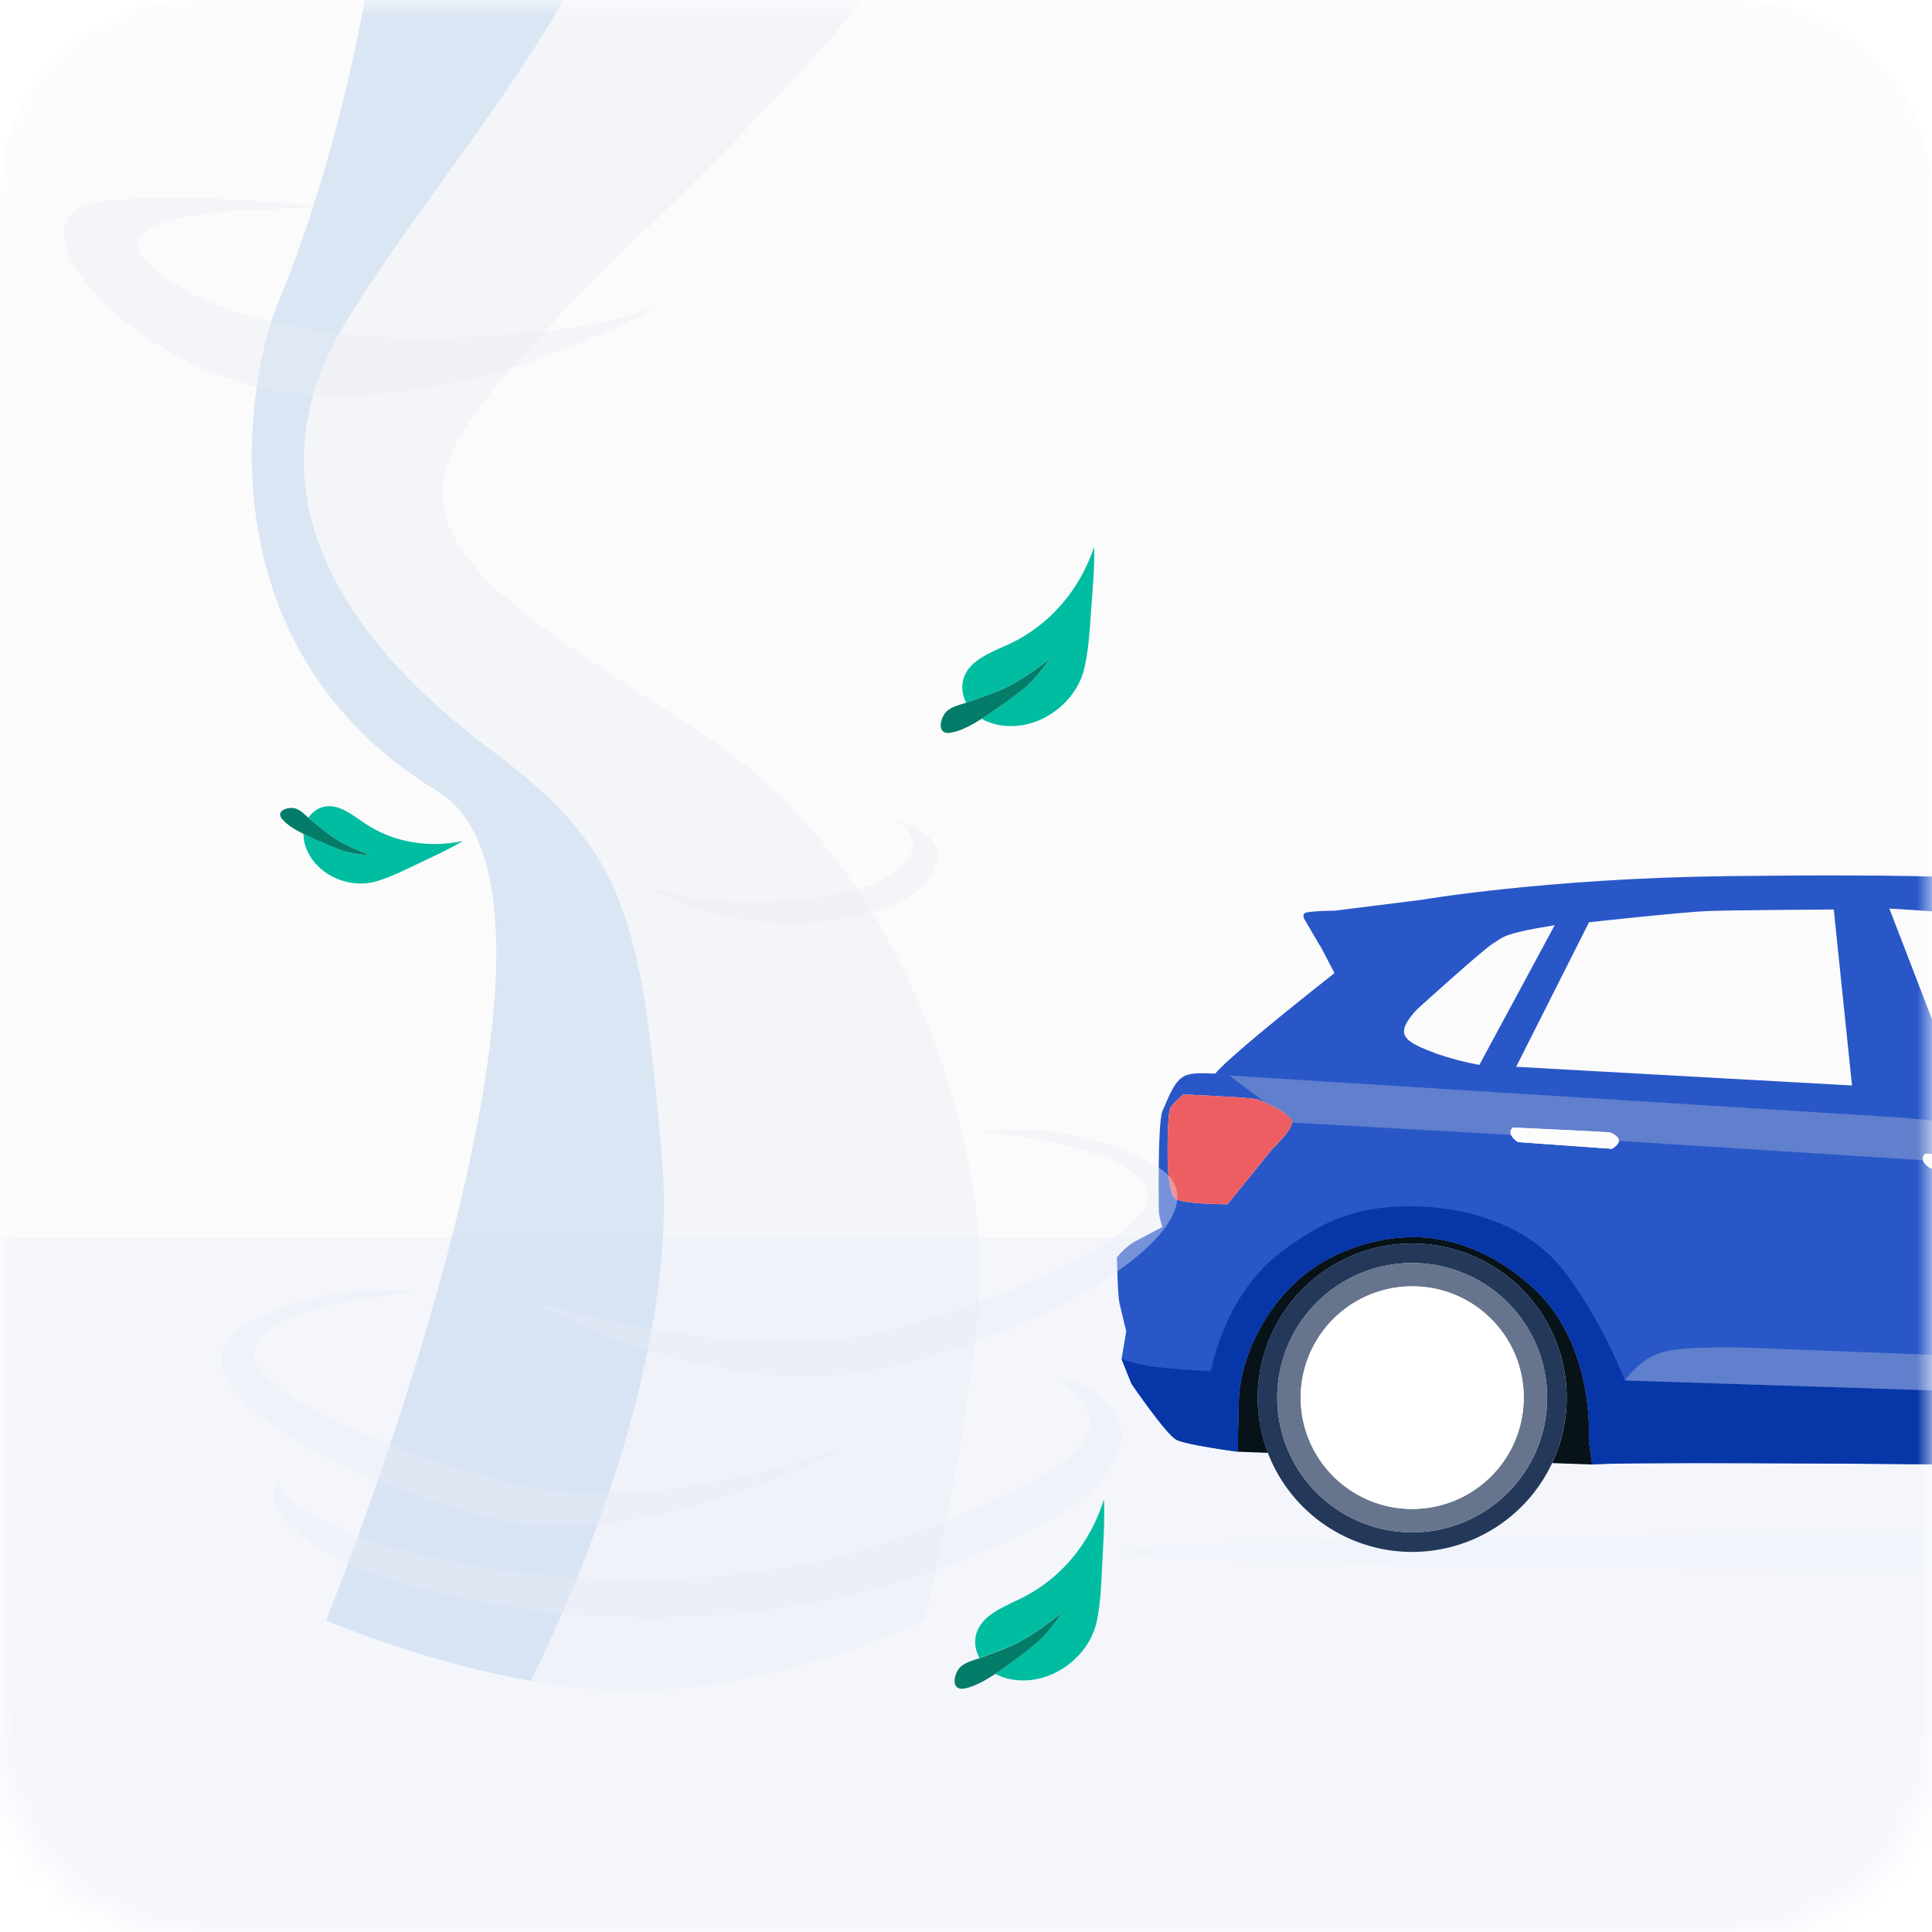 <?xml version="1.0" encoding="UTF-8"?> <svg xmlns="http://www.w3.org/2000/svg" width="64" height="64" viewBox="0 0 64 64" fill="none"><rect width="64" height="64" fill="white"></rect><mask id="mask0_25838_31131" style="mask-type:alpha" maskUnits="userSpaceOnUse" x="0" y="0" width="64" height="64"><path d="M57.6 0H6.4C4.703 0 3.075 0.674 1.875 1.875C0.674 3.075 0 4.703 0 6.4V57.6C0 59.297 0.674 60.925 1.875 62.126C3.075 63.326 4.703 64 6.4 64H57.6C59.297 64 60.925 63.326 62.125 62.126C63.325 60.925 64 59.297 64 57.6V6.4C64 4.703 63.325 3.075 62.125 1.875C60.925 0.674 59.297 0 57.6 0Z" fill="#C9DBF0"></path></mask><g mask="url(#mask0_25838_31131)"><path d="M57.6 0H6.4C4.703 0 3.075 0.674 1.875 1.875C0.675 3.075 0 4.703 0 6.4V57.6C0 59.297 0.675 60.925 1.875 62.126C3.075 63.326 4.703 64 6.4 64H57.6C59.297 64 60.925 63.326 62.125 62.126C63.326 60.925 64 59.297 64 57.6V6.4C64 4.703 63.326 3.075 62.125 1.875C60.925 0.674 59.297 0 57.6 0Z" fill="#FBFBFB"></path><path d="M-7 41V67.153C-7 70.56 -6.209 73.828 -4.803 76.237C-3.396 78.647 -1.489 80 0.5 80H60.5C62.489 80 64.397 78.647 65.803 76.237C67.21 73.828 68 70.56 68 67.153V41H-7Z" fill="#F4F6FC"></path><path d="M97.572 51.407C97.572 51.734 84.047 52 67.362 52C50.679 52 37.154 51.734 37.154 51.407C37.154 51.255 40.048 51.118 44.809 51.013C45.463 51.285 46.167 51.419 46.875 51.406C47.584 51.392 48.282 51.233 48.926 50.937C54.027 50.86 60.422 50.814 67.362 50.814C73.915 50.814 79.98 50.855 84.929 50.925C85.582 51.229 86.293 51.393 87.014 51.406C87.735 51.418 88.451 51.279 89.114 50.996H89.115C94.351 51.102 97.572 51.246 97.572 51.407Z" fill="#F0F5FB"></path><path d="M98.921 44.497C98.968 44.233 98.995 43.965 98.999 43.697C98.995 43.349 98.929 42.845 98.929 42.845L98.351 42.297C98.32 41.932 98.268 41.57 98.195 41.211C98.098 40.849 97.935 40.508 97.712 40.206C97.712 40.206 96.569 39.118 96.112 38.814C95.656 38.51 94.505 37.882 91.397 37.069C88.592 36.335 85.812 35.701 82.918 35.694L82.355 35.431C82.355 35.431 80.309 34.279 77.347 32.684C74.384 31.089 72.029 30.192 69.86 29.603C67.693 29.014 63.202 28.953 57.225 29.023C51.248 29.094 47.077 29.809 47.077 29.809L44.222 30.167C44.222 30.167 43.294 30.172 43.208 30.259C43.123 30.346 43.238 30.497 43.238 30.497L43.72 31.322C43.722 31.321 43.724 31.32 43.727 31.319L43.813 31.483L44.207 32.235C44.207 32.235 40.739 34.953 40.257 35.566C39.109 35.51 39.031 35.563 38.502 36.818C38.342 37.27 38.387 40.012 38.389 40.157C38.412 40.324 38.452 40.488 38.508 40.646C38.508 40.646 37.815 41.005 37.545 41.153C37.338 41.288 37.154 41.456 37 41.65C37 41.65 37.021 42.888 37.085 43.172C37.148 43.457 37.308 44.097 37.308 44.097L37.154 45.02L37.155 45.021L37.481 45.837C37.481 45.837 38.63 47.519 38.97 47.694C39.31 47.869 41.003 48.09 41.003 48.09C41.003 48.09 41.016 46.543 41.056 46.092C41.096 45.641 41.377 44.015 42.79 42.601C44.203 41.188 46.082 41.015 46.413 40.995C46.744 40.977 48.698 40.758 50.782 42.656C52.867 44.555 52.634 47.747 52.634 47.747L52.741 48.514C54.41 48.34 81.291 48.693 81.291 48.693C81.291 48.693 81.409 48.291 81.412 47.317C81.414 46.345 81.654 44.465 82.771 43.079C83.889 41.693 85.525 41.019 87.155 40.958C88.786 40.898 90.044 41.441 91.644 42.968C93.245 44.495 92.983 48.008 92.983 48.008L92.887 48.474L93.008 48.633C95.27 48.566 96.853 48.435 97.643 48.306C98.432 48.177 98.88 47.652 98.876 47.434C98.874 47.23 98.472 46.89 98.421 46.849L98.42 46.848H98.418C98.418 46.847 98.417 46.847 98.417 46.846L98.416 46.844L98.452 46.632C98.452 46.632 98.456 46.627 98.465 46.619L98.478 46.607L98.485 46.6C98.49 46.594 98.496 46.587 98.503 46.582C98.614 46.484 98.703 46.364 98.765 46.229C98.774 46.206 98.779 46.181 98.778 46.156C98.778 46.146 98.777 46.136 98.775 46.126C98.76 46.071 98.735 46.02 98.7 45.976C98.665 45.932 98.621 45.895 98.571 45.868C98.566 45.864 98.562 45.862 98.562 45.862L98.616 44.656L98.921 44.497ZM53.393 38.056L50.287 37.833C50.19 37.774 50.109 37.692 50.052 37.594C50.046 37.581 50.042 37.568 50.04 37.554C50.032 37.516 50.035 37.475 50.05 37.439C50.065 37.402 50.091 37.371 50.124 37.349C50.124 37.349 53.205 37.493 53.3 37.508C53.394 37.522 53.639 37.645 53.625 37.794C53.612 37.943 53.393 38.056 53.393 38.056ZM67.051 38.923L63.945 38.701C63.945 38.701 63.736 38.571 63.702 38.434C63.7 38.43 63.699 38.426 63.698 38.422C63.69 38.383 63.694 38.343 63.709 38.306C63.724 38.27 63.75 38.239 63.783 38.217C63.783 38.217 66.864 38.36 66.958 38.375C67.052 38.39 67.297 38.513 67.284 38.661C67.27 38.81 67.051 38.923 67.051 38.923ZM80.799 36.562C80.828 36.589 80.851 36.621 80.867 36.658C80.883 36.694 80.892 36.733 80.892 36.773C80.893 36.812 80.885 36.852 80.87 36.888C80.855 36.925 80.832 36.958 80.803 36.986C80.707 37.094 80.005 37.185 79.709 37.198C79.499 37.209 78.197 37.166 77.448 37.14L77.374 36.635C77.705 36.59 78.105 36.517 78.172 36.417C78.179 36.406 78.187 36.396 78.193 36.384C78.198 36.375 78.204 36.365 78.21 36.356C78.225 36.327 78.239 36.297 78.25 36.266L78.26 36.232C78.263 36.221 78.266 36.21 78.268 36.199C78.271 36.177 78.275 36.156 78.276 36.136C78.281 36.088 78.282 36.039 78.279 35.99V35.985C78.279 35.974 78.278 35.963 78.277 35.952C78.274 35.922 78.268 35.891 78.259 35.861C78.22 35.716 78.15 35.582 78.053 35.467L78.029 35.436C77.745 35.171 77.432 34.937 77.096 34.74L77.023 34.24C78.173 34.93 80.687 36.445 80.799 36.562ZM70.037 30.999C72.099 31.584 75.67 33.525 76.21 33.822L76.257 34.744C76.115 34.862 75.812 35.139 75.697 35.437C75.545 35.832 75.632 36.589 75.632 36.589L76.355 36.687L76.372 37.011L67.469 36.401L67.176 36.381L67.073 36.374L66.909 36.363L66.856 36.359L66.729 36.351L66.25 36.318L66.166 36.313L66.075 36.306L66.002 36.301L65.95 36.298L65.802 36.288L65.752 36.284L65.508 36.267H65.507L64.947 36.229C64.824 35.898 62.588 30.098 62.588 30.098C62.588 30.098 67.801 30.366 70.037 30.999ZM56.604 30.177C57.417 30.149 60.746 30.128 60.746 30.128L61.35 35.958L50.225 35.339L52.638 30.551C52.638 30.551 55.79 30.206 56.604 30.177ZM46.985 33.397C46.985 33.397 49.202 31.384 49.495 31.229C49.789 31.073 49.67 30.942 51.501 30.649L49.006 35.276C48.529 35.19 48.06 35.067 47.602 34.91C47.072 34.703 46.54 34.52 46.51 34.194C46.482 33.867 46.985 33.397 46.985 33.397ZM38.778 36.686C38.897 36.524 39.039 36.379 39.198 36.256C39.198 36.256 41.392 36.347 41.638 36.416C41.734 36.447 41.828 36.483 41.92 36.526C41.921 36.526 41.922 36.527 41.922 36.528C42.291 36.692 42.824 36.991 42.806 37.189C42.782 37.452 42.129 38.084 42.129 38.084L40.664 39.892C40.63 39.892 39.076 39.89 38.904 39.686C38.729 39.48 38.683 38.703 38.681 38.45C38.678 38.197 38.661 36.877 38.778 36.686Z" fill="#2957C8"></path><path d="M92.214 46.11C92.247 46.988 92.052 47.859 91.65 48.639L93.008 48.633L92.887 48.474L92.984 48.008C92.984 48.008 93.245 44.495 91.644 42.968C90.044 41.441 88.786 40.898 87.155 40.958C85.525 41.019 83.889 41.693 82.772 43.079C81.654 44.465 81.414 46.345 81.412 47.317C81.409 48.291 81.291 48.693 81.291 48.693L82.576 48.686C82.165 47.91 81.961 47.041 81.985 46.163C82.009 45.285 82.259 44.428 82.711 43.675C83.163 42.922 83.802 42.298 84.567 41.863C85.331 41.429 86.195 41.198 87.074 41.193C87.954 41.189 88.82 41.411 89.588 41.838C90.357 42.264 91.003 42.882 91.463 43.63C91.922 44.379 92.181 45.233 92.214 46.11Z" fill="#071219"></path><path d="M51.891 46.019C51.938 46.861 51.774 47.702 51.416 48.467L52.742 48.514L52.634 47.747C52.634 47.747 52.867 44.555 50.782 42.656C48.785 40.837 46.907 40.962 46.463 40.992C46.444 40.993 46.427 40.995 46.413 40.995C46.082 41.015 44.203 41.188 42.79 42.601C41.377 44.015 41.096 45.641 41.056 46.092C41.016 46.543 41.003 48.09 41.003 48.09L42.002 48.127C41.7 47.339 41.598 46.488 41.705 45.651C41.813 44.814 42.127 44.016 42.618 43.33C43.11 42.643 43.764 42.089 44.523 41.717C45.282 41.344 46.121 41.165 46.966 41.196C47.811 41.227 48.635 41.465 49.365 41.892C50.095 42.318 50.708 42.918 51.148 43.638C51.589 44.358 51.844 45.176 51.891 46.019Z" fill="#071219"></path><path d="M91.644 42.968C93.245 44.494 92.983 48.009 92.983 48.009L92.887 48.473L93.009 48.632C95.271 48.566 96.852 48.435 97.642 48.306C98.433 48.177 98.88 47.652 98.877 47.434L98.432 46.865C98.482 46.93 98.631 47.141 98.544 47.216C98.439 47.305 98.407 47.371 98.19 47.381C97.973 47.391 95.242 47.501 95.242 47.501L93.978 47.515C93.978 47.515 93.786 45.416 93.648 44.823C93.511 44.23 93.312 43.3 92.186 42.042C91.06 40.785 89.223 40.044 87.123 40.023C85.024 40.001 83.563 41.012 82.222 42.299C80.882 43.585 80.528 46.593 80.528 46.593L53.828 45.731C53.828 45.731 53.039 43.661 51.745 42.029C50.451 40.398 48.203 39.961 46.792 39.962C45.382 39.964 44.141 40.145 42.341 41.553C40.541 42.962 40.109 45.425 40.109 45.425C40.109 45.425 38.975 45.364 38.294 45.281C37.905 45.237 37.522 45.15 37.153 45.02L37.481 45.837C37.481 45.837 38.629 47.519 38.97 47.694C39.31 47.868 41.004 48.09 41.004 48.09C41.004 48.09 41.016 46.543 41.055 46.092C41.095 45.641 41.377 44.015 42.79 42.601C44.203 41.187 46.082 41.015 46.413 40.996C46.744 40.977 48.698 40.758 50.783 42.657C52.867 44.555 52.634 47.747 52.634 47.747L52.741 48.515C54.41 48.341 81.29 48.693 81.29 48.693C81.29 48.693 81.409 48.291 81.412 47.318C81.414 46.345 81.654 44.466 82.771 43.08C83.888 41.694 85.525 41.019 87.156 40.958C88.786 40.898 90.043 41.441 91.644 42.968Z" fill="#0736A8"></path><path opacity="0.4" d="M83.242 39.105C83.179 39.151 82.177 39.584 81.872 39.633C81.566 39.682 67.284 38.661 67.284 38.661C67.297 38.513 67.053 38.39 66.958 38.375C66.864 38.36 63.783 38.217 63.783 38.217C63.75 38.239 63.724 38.27 63.709 38.306C63.694 38.343 63.69 38.383 63.698 38.422C63.699 38.426 63.7 38.43 63.702 38.434L53.625 37.794C53.639 37.645 53.394 37.522 53.3 37.508C53.205 37.493 50.124 37.349 50.124 37.349C50.091 37.371 50.065 37.402 50.05 37.439C50.035 37.475 50.032 37.516 50.04 37.554C50.042 37.568 50.047 37.581 50.052 37.594L42.806 37.189C42.825 36.991 42.291 36.692 41.922 36.528C41.922 36.527 41.921 36.526 41.92 36.526L40.921 35.779L40.717 35.627L62.976 37.022C62.976 37.022 83.095 38.81 83.194 38.864C83.215 38.874 83.234 38.89 83.248 38.909C83.262 38.928 83.272 38.95 83.276 38.973C83.281 38.996 83.28 39.02 83.274 39.043C83.268 39.066 83.257 39.087 83.242 39.105Z" fill="#B1BCD3"></path><path d="M42.806 37.189C42.782 37.452 42.129 38.084 42.129 38.084L40.664 39.892C40.63 39.892 39.076 39.89 38.904 39.686C38.729 39.48 38.683 38.703 38.681 38.45C38.678 38.196 38.662 36.877 38.778 36.686C38.897 36.524 39.039 36.379 39.198 36.256C39.198 36.256 41.392 36.347 41.638 36.416C41.734 36.447 41.828 36.483 41.92 36.526C41.921 36.526 41.922 36.527 41.922 36.528C42.291 36.692 42.825 36.991 42.806 37.189Z" fill="#ED5E63"></path><path d="M67.284 38.661C67.27 38.81 67.051 38.923 67.051 38.923L63.946 38.701C63.946 38.701 63.736 38.571 63.702 38.434C63.7 38.43 63.699 38.426 63.698 38.422C63.69 38.383 63.694 38.343 63.709 38.306C63.724 38.27 63.75 38.239 63.783 38.217C63.783 38.217 66.864 38.36 66.958 38.375C67.053 38.39 67.297 38.513 67.284 38.661Z" fill="#FCFCFC"></path><path d="M53.625 37.794C53.612 37.943 53.393 38.056 53.393 38.056L50.287 37.833C50.19 37.774 50.109 37.692 50.052 37.594C50.047 37.581 50.042 37.568 50.04 37.554C50.032 37.516 50.035 37.475 50.05 37.439C50.065 37.403 50.091 37.371 50.124 37.35C50.124 37.35 53.205 37.493 53.3 37.508C53.394 37.522 53.639 37.645 53.625 37.794Z" fill="#FCFCFC"></path><path opacity="0.4" d="M53.828 45.73C53.828 45.73 54.31 44.998 55.104 44.782C55.898 44.566 58.023 44.649 58.023 44.649L64.241 44.889L77.544 45.524C77.544 45.524 78.337 45.505 78.669 45.591C79.002 45.677 80.528 46.593 80.528 46.593L53.828 45.73Z" fill="#B1BCD3"></path><path d="M46.781 41.191C45.769 41.191 44.779 41.49 43.937 42.051C43.095 42.613 42.438 43.411 42.051 44.344C41.663 45.278 41.562 46.305 41.759 47.297C41.956 48.288 42.444 49.199 43.16 49.913C43.876 50.628 44.788 51.114 45.781 51.312C46.775 51.509 47.804 51.407 48.739 51.02C49.675 50.633 50.474 49.978 51.037 49.138C51.599 48.297 51.899 47.309 51.899 46.299C51.898 44.944 51.359 43.645 50.4 42.687C49.44 41.729 48.138 41.191 46.781 41.191ZM50.704 48.441C50.181 49.394 49.328 50.125 48.304 50.495C47.281 50.866 46.156 50.85 45.143 50.452C44.13 50.054 43.297 49.3 42.801 48.333C42.305 47.365 42.18 46.249 42.449 45.196C42.719 44.143 43.364 43.224 44.264 42.612C45.164 42 46.257 41.737 47.338 41.873C48.418 42.008 49.412 42.532 50.133 43.347C50.853 44.162 51.251 45.212 51.252 46.299C51.252 47.047 51.064 47.784 50.704 48.441Z" fill="#243859"></path><path d="M87.101 41.191C86.342 41.191 85.593 41.361 84.907 41.686C84.222 42.011 83.618 42.484 83.138 43.071C82.659 43.658 82.316 44.345 82.135 45.08C81.954 45.816 81.939 46.582 82.091 47.324C82.244 48.066 82.56 48.765 83.016 49.37C83.472 49.976 84.058 50.472 84.73 50.823C85.402 51.175 86.144 51.373 86.903 51.403C87.661 51.432 88.416 51.294 89.114 50.996H89.115C90.199 50.533 91.089 49.71 91.635 48.668C92.181 47.625 92.35 46.426 92.114 45.273C91.877 44.121 91.249 43.085 90.335 42.341C89.422 41.598 88.279 41.191 87.101 41.191ZM90.913 48.643C90.346 49.559 89.467 50.24 88.437 50.56C87.406 50.88 86.295 50.817 85.308 50.383C84.321 49.949 83.524 49.173 83.065 48.199C82.605 47.225 82.514 46.117 82.809 45.082C83.103 44.046 83.763 43.151 84.667 42.563C85.57 41.974 86.656 41.732 87.725 41.88C88.793 42.029 89.772 42.557 90.48 43.37C91.189 44.182 91.579 45.222 91.579 46.299C91.579 47.127 91.349 47.938 90.913 48.643Z" fill="#243859"></path><path fill-rule="evenodd" clip-rule="evenodd" d="M44.297 42.59C45.032 42.099 45.897 41.838 46.781 41.838C47.368 41.837 47.95 41.953 48.492 42.177C49.034 42.401 49.527 42.73 49.942 43.144C50.357 43.558 50.687 44.05 50.911 44.591C51.136 45.133 51.252 45.713 51.252 46.299C51.252 47.181 50.99 48.044 50.499 48.778C50.008 49.512 49.31 50.084 48.493 50.422C47.676 50.76 46.777 50.849 45.91 50.677C45.042 50.505 44.245 50.08 43.62 49.456C42.995 48.832 42.569 48.037 42.396 47.171C42.224 46.305 42.312 45.408 42.651 44.593C42.989 43.777 43.562 43.08 44.297 42.59ZM47.705 49.87C48.559 49.65 49.307 49.132 49.812 48.409C50.245 47.79 50.477 47.053 50.476 46.299C50.476 45.417 50.16 44.565 49.585 43.897C49.009 43.228 48.213 42.787 47.341 42.653C46.468 42.52 45.576 42.703 44.827 43.169C44.077 43.635 43.52 44.353 43.255 45.194C42.991 46.035 43.036 46.942 43.384 47.752C43.732 48.562 44.359 49.221 45.151 49.61C45.944 49.998 46.85 50.091 47.705 49.87Z" fill="#66758D"></path><path fill-rule="evenodd" clip-rule="evenodd" d="M84.625 42.59C85.36 42.099 86.225 41.838 87.109 41.838C87.696 41.837 88.277 41.953 88.819 42.177C89.362 42.401 89.854 42.73 90.27 43.144C90.685 43.558 91.014 44.05 91.239 44.591C91.463 45.133 91.579 45.713 91.579 46.299C91.579 47.181 91.317 48.044 90.826 48.778C90.335 49.511 89.637 50.083 88.82 50.421C88.004 50.759 87.105 50.847 86.238 50.675C85.371 50.503 84.574 50.078 83.949 49.455C83.324 48.831 82.898 48.036 82.725 47.17C82.553 46.305 82.641 45.408 82.979 44.592C83.317 43.777 83.89 43.08 84.625 42.59ZM87.774 49.928C88.63 49.771 89.403 49.318 89.957 48.648C90.505 47.987 90.804 47.156 90.803 46.299C90.803 45.43 90.496 44.59 89.936 43.925C89.376 43.261 88.599 42.814 87.742 42.665C86.885 42.516 86.002 42.674 85.25 43.111C84.498 43.547 83.924 44.234 83.63 45.052C83.336 45.869 83.34 46.764 83.641 47.578C83.943 48.393 84.523 49.075 85.279 49.505C86.035 49.934 86.919 50.084 87.774 49.928Z" fill="#66758D"></path><path d="M49.853 48.348C50.259 47.741 50.476 47.028 50.476 46.299C50.478 45.814 50.383 45.334 50.198 44.886C50.013 44.437 49.741 44.03 49.397 43.688C49.054 43.345 48.646 43.073 48.197 42.888C47.748 42.704 47.267 42.609 46.781 42.611C46.05 42.611 45.336 42.827 44.728 43.232C44.121 43.638 43.647 44.214 43.368 44.888C43.088 45.561 43.015 46.303 43.157 47.018C43.3 47.734 43.652 48.391 44.169 48.907C44.685 49.422 45.344 49.773 46.06 49.916C46.777 50.058 47.52 49.985 48.195 49.706C48.87 49.427 49.447 48.954 49.853 48.348Z" fill="white"></path><path d="M90.181 48.348C90.587 47.741 90.803 47.028 90.803 46.299C90.805 45.814 90.71 45.334 90.525 44.886C90.34 44.437 90.068 44.03 89.725 43.688C89.381 43.345 88.973 43.073 88.525 42.888C88.076 42.704 87.594 42.609 87.109 42.611C86.378 42.611 85.663 42.827 85.056 43.232C84.448 43.638 83.975 44.214 83.695 44.888C83.415 45.561 83.342 46.303 83.485 47.018C83.627 47.734 83.979 48.391 84.496 48.907C85.013 49.422 85.671 49.773 86.388 49.916C87.105 50.058 87.847 49.985 88.523 49.706C89.198 49.427 89.775 48.954 90.181 48.348Z" fill="white"></path><path d="M36.247 18.112C36.262 18.883 36.191 19.546 36.135 20.349C36.094 20.943 36.057 21.533 35.926 22.114C35.696 23.149 34.712 23.979 33.632 24.049C33.247 24.072 32.846 24.003 32.517 23.81C32.754 23.66 32.98 23.496 33.175 23.363C33.469 23.162 33.753 22.947 34.026 22.719C34.283 22.504 34.661 21.996 34.779 21.823C34.261 22.226 33.624 22.678 33.004 22.919C32.692 23.04 32.378 23.152 32.062 23.262C32.045 23.268 32.025 23.273 32.007 23.279C31.875 23.024 31.833 22.728 31.925 22.456C32.132 21.849 32.847 21.607 33.436 21.332C34.803 20.695 35.781 19.506 36.247 18.112Z" fill="#00BDA1"></path><path d="M34.78 21.823C34.661 21.996 34.283 22.504 34.027 22.719C33.755 22.947 33.471 23.162 33.176 23.363C32.981 23.496 32.755 23.66 32.519 23.81C32.184 24.024 31.827 24.216 31.493 24.273C31.025 24.354 31.128 23.806 31.343 23.581C31.507 23.41 31.781 23.352 32.008 23.278C32.027 23.272 32.046 23.267 32.063 23.26C32.379 23.151 32.695 23.039 33.005 22.918C33.624 22.678 34.262 22.226 34.78 21.823Z" fill="#037D69"></path><path d="M36.569 49.667C36.602 50.437 36.546 51.102 36.508 51.904C36.481 52.498 36.457 53.09 36.34 53.673C36.133 54.714 35.168 55.564 34.091 55.658C33.707 55.691 33.305 55.63 32.971 55.446C33.205 55.29 33.426 55.121 33.618 54.983C33.907 54.776 34.187 54.554 34.453 54.32C34.705 54.1 35.071 53.583 35.185 53.407C34.676 53.821 34.05 54.286 33.435 54.541C33.127 54.67 32.814 54.789 32.501 54.905C32.484 54.911 32.465 54.918 32.446 54.924C32.308 54.672 32.26 54.377 32.346 54.103C32.538 53.493 33.248 53.234 33.831 52.945C35.185 52.279 36.136 51.07 36.569 49.667Z" fill="#00BDA1"></path><path d="M35.188 53.408C35.072 53.584 34.707 54.099 34.456 54.321C34.189 54.556 33.91 54.776 33.62 54.984C33.428 55.122 33.206 55.29 32.974 55.447C32.645 55.667 32.291 55.867 31.958 55.933C31.493 56.024 31.584 55.474 31.793 55.245C31.952 55.07 32.225 55.006 32.451 54.928C32.47 54.921 32.49 54.915 32.507 54.908C32.82 54.793 33.133 54.674 33.44 54.545C34.053 54.288 34.679 53.821 35.188 53.408Z" fill="#037D69"></path><path d="M15.329 27.862C14.814 28.167 14.338 28.375 13.775 28.645C13.359 28.845 12.946 29.047 12.504 29.185C11.716 29.432 10.78 29.112 10.32 28.438C10.157 28.197 10.05 27.911 10.054 27.624C10.247 27.719 10.443 27.803 10.608 27.879C10.856 27.994 11.11 28.095 11.368 28.184C11.611 28.268 12.099 28.319 12.262 28.33C11.791 28.148 11.243 27.908 10.842 27.598C10.64 27.442 10.444 27.281 10.25 27.119C10.239 27.11 10.228 27.099 10.217 27.089C10.339 26.906 10.523 26.766 10.742 26.722C11.231 26.623 11.668 26.995 12.08 27.271C13.033 27.915 14.208 28.094 15.329 27.862Z" fill="#00BDA1"></path><path d="M12.262 28.331C12.099 28.321 11.611 28.269 11.368 28.185C11.11 28.096 10.856 27.995 10.608 27.88C10.443 27.804 10.246 27.72 10.054 27.625C9.782 27.491 9.516 27.331 9.349 27.137C9.115 26.865 9.525 26.722 9.759 26.775C9.938 26.815 10.082 26.971 10.218 27.09C10.23 27.101 10.241 27.11 10.251 27.12C10.446 27.284 10.642 27.445 10.843 27.599C11.241 27.91 11.791 28.149 12.262 28.331Z" fill="#037D69"></path><path opacity="0.35" d="M32.458 41.493C32.597 45.325 30.642 53.673 30.642 53.673C30.642 53.673 25.892 56 21.003 56C19.864 56 18.701 55.874 17.589 55.68C19.011 52.795 22.476 44.987 21.935 38.449C21.257 30.256 20.679 28.131 16.246 24.826C11.449 21.248 8.096 16.338 11.373 10.811C14.373 5.752 21.09 -1.299 21.328 -7.544C22.135 -7.836 22.915 -8.198 23.654 -8.629C22.936 -8.33 22.151 -8.115 21.335 -7.97C21.33 -8.418 21.291 -8.861 21.213 -9.3C20.665 -12.374 17.342 -18.138 13.773 -23.158C12.101 -25.509 10.19 -27.586 8.855 -29.371C9.216 -29.334 9.587 -29.297 9.966 -29.262C17.009 -28.609 25.903 -32.49 26.03 -32.546L26.032 -32.547C26.032 -32.547 27.333 -30.289 28.893 -26.718C29.048 -26.363 29.205 -25.997 29.364 -25.619C29.116 -25.673 28.864 -25.723 28.606 -25.772C28.6 -25.773 28.593 -25.774 28.585 -25.776C27.477 -25.983 26.281 -26.139 25.029 -26.223C20.289 -26.542 14.91 -25.306 14.91 -25.306C14.91 -25.306 21.658 -25.641 26.607 -25.061C27.642 -24.94 28.758 -24.747 29.816 -24.515C29.988 -24.084 30.161 -23.642 30.333 -23.189C30.453 -22.873 30.572 -22.553 30.691 -22.225C30.712 -22.169 30.733 -22.111 30.754 -22.054L31.084 -21.119C32.016 -18.42 32.871 -15.413 33.436 -12.292C34.057 -8.858 32.497 -5.311 30.047 -1.898C28.602 -1.652 26.44 -1.58 24.866 -2.237C26.251 -1.429 27.89 -1.056 29.497 -1.151C24.155 5.891 15.382 12.275 14.716 15.788C14.149 18.777 18.366 21.075 23.378 24.386C30.218 28.907 32.319 37.662 32.458 41.493Z" fill="#E9ECF5"></path><path opacity="0.65" d="M17.589 55.681C13.928 55.042 10.805 53.673 10.805 53.673C10.805 53.673 20.453 29.832 14.499 26.216C6.719 21.493 8.059 12.717 9.268 9.879C11.034 5.734 13.03 -2.382 12.672 -7.11C12.659 -7.292 12.642 -7.467 12.621 -7.638C12.588 -7.91 12.534 -8.195 12.462 -8.491C10.531 -16.391 -4.887 -32.397 -5.907 -33.45C-5.888 -33.45 -6.412 -34.288 -6.993 -35.261C-6.993 -35.264 -6.991 -35.265 -6.991 -35.267C-6.724 -36.317 -4.919 -37.599 1.734 -37.923C3.463 -35.883 6.313 -32.454 8.83 -29.374C11.106 -26.589 13.111 -24.088 13.773 -23.158C17.342 -18.138 20.665 -12.374 21.213 -9.3C21.291 -8.861 21.33 -8.418 21.335 -7.969C21.337 -7.828 21.334 -7.686 21.328 -7.544C21.09 -1.299 14.373 5.752 11.373 10.811C8.096 16.339 11.449 21.248 16.246 24.826C20.679 28.131 21.257 30.256 21.935 38.449C22.476 44.987 19.011 52.795 17.589 55.681Z" fill="#C9DBF0"></path><g opacity="0.4"><path d="M34.853 -21.367C33.919 -20.945 32.561 -20.94 31.146 -21.128C31.027 -21.455 30.908 -21.776 30.788 -22.091C32.327 -22.017 33.71 -22.085 34.265 -22.484C34.983 -23 32.487 -23.928 29.574 -24.566C29.404 -24.603 29.234 -24.64 29.061 -24.674C29.319 -24.625 29.572 -24.575 29.819 -24.521C29.66 -24.9 29.503 -25.266 29.348 -25.62C34.292 -24.507 37.138 -22.398 34.853 -21.367Z" fill="#E9ECF5"></path><path d="M23.654 -8.629C22.915 -8.198 22.135 -7.836 21.328 -7.544C18.575 -6.551 15.511 -6.385 12.672 -7.11C12.476 -7.159 12.282 -7.213 12.088 -7.271C11.164 -7.551 10.227 -7.951 9.629 -8.696C8.283 -10.376 9.57 -11.273 11.091 -11.712C9.206 -10.488 10.965 -9.058 12.462 -8.491C12.6 -8.438 12.737 -8.395 12.867 -8.357C14.696 -7.843 18.231 -7.412 21.335 -7.97C22.151 -8.115 22.936 -8.33 23.654 -8.629Z" fill="#E9ECF5"></path><path d="M31.338 -1.477C31.854 -1.633 32.379 -1.858 32.713 -2.274C33.467 -3.215 32.746 -3.716 31.895 -3.962C33.047 -3.213 31.766 -2.328 30.902 -2.085C30.664 -2.018 30.374 -1.953 30.048 -1.898C29.867 -1.867 29.675 -1.839 29.475 -1.815C28.071 -1.645 26.244 -1.662 24.866 -2.237C26.251 -1.429 27.89 -1.055 29.497 -1.151C30.12 -1.188 30.739 -1.296 31.338 -1.477Z" fill="#E9ECF5"></path><path d="M21.215 29.261C23.541 30.232 26.935 29.882 28.493 29.444C29.536 29.15 31.081 28.082 29.691 27.179C30.717 27.477 31.586 28.081 30.677 29.215C30.274 29.718 29.642 29.989 29.018 30.177C26.44 30.956 23.532 30.615 21.215 29.261Z" fill="#E9ECF5"></path><path d="M5.609 9.294C1.384 6.522 11.383 6.93 11.383 6.93C11.383 6.93 7.125 6.343 3.479 6.653C-0.169 6.964 4.105 12.271 9.517 12.99C15.475 13.78 21.594 10.254 21.974 10.031C21.987 10.024 21.993 10.02 21.993 10.02C21.993 10.02 21.987 10.023 21.974 10.031C21.804 10.128 20.438 10.835 16.36 11.113C11.976 11.412 8.042 10.89 5.609 9.294Z" fill="#E9ECF5"></path><path d="M35.956 47.634C35.543 48.304 34.796 48.779 34.085 49.135C29.178 51.584 25.355 52.357 20.721 52.291C18.331 52.258 16.653 52.103 14.052 51.532C12.463 51.184 8.826 49.932 9.307 48.93C8.188 50.202 11.093 51.769 12.927 52.322C20.147 54.5 28.155 53.93 34.767 50.35C35.711 49.838 36.796 48.937 37.1 47.923C37.404 46.91 36.094 45.523 35.051 45.789C35.811 46.029 36.369 46.964 35.956 47.634Z" fill="#E9ECF5"></path><path d="M16.688 50.369C21.588 51.427 28.452 47.758 28.452 47.758C28.452 47.758 21.735 50.383 16.977 49.137C11.162 47.616 8.561 45.774 8.43 45C8.117 43.161 13.833 42.812 13.833 42.812C13.833 42.812 10.783 42.297 8.042 43.946C5.301 45.595 10.906 49.121 16.688 50.369Z" fill="#E9ECF5"></path><path d="M29.265 45.331C23.48 46.57 17.63 43.084 17.63 43.084C17.63 43.084 24.63 45.311 29.387 44.067C35.202 42.544 37.877 40.586 38.009 39.812C38.322 37.972 32.525 37.498 32.525 37.498C32.525 37.498 35.576 36.983 38.316 38.632C41.057 40.279 35.05 44.091 29.265 45.331Z" fill="#E9ECF5"></path></g></g></svg> 
